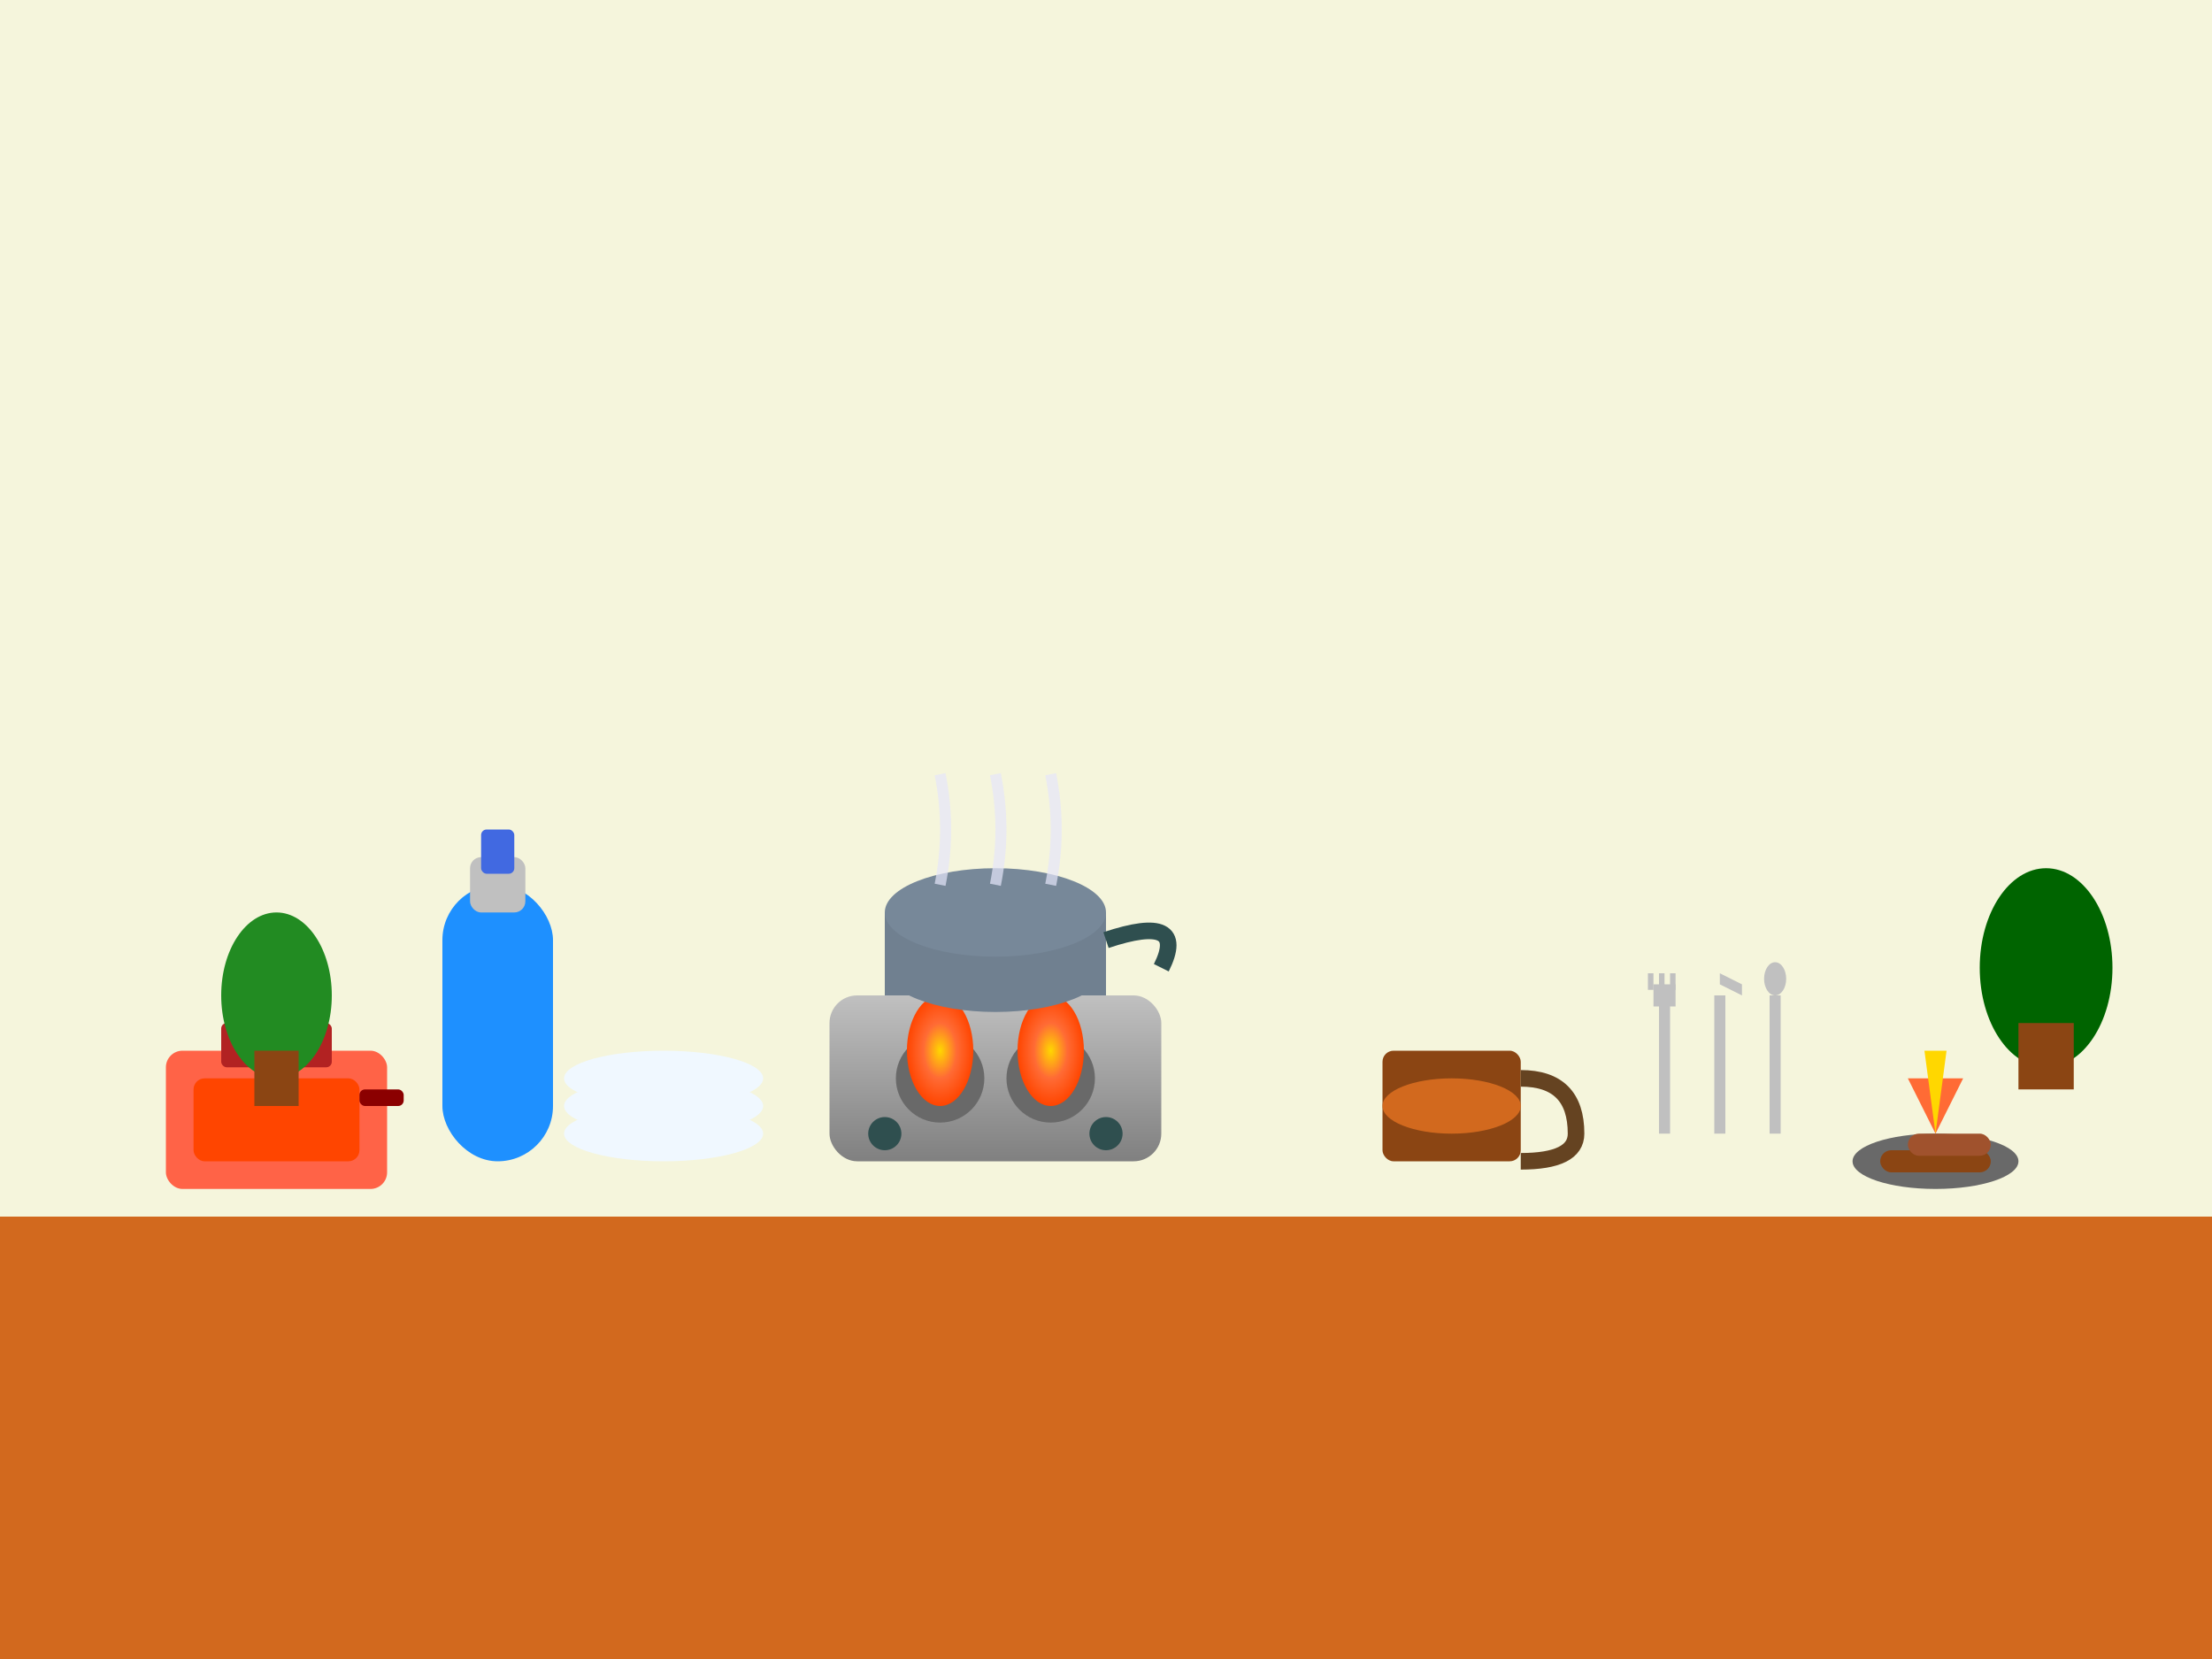 <svg xmlns="http://www.w3.org/2000/svg" viewBox="0 0 400 300" width="400" height="300">
  <defs>
    <linearGradient id="stoveGradient" x1="0%" y1="0%" x2="0%" y2="100%">
      <stop offset="0%" style="stop-color:#C0C0C0;stop-opacity:1" />
      <stop offset="100%" style="stop-color:#808080;stop-opacity:1" />
    </linearGradient>
    <radialGradient id="flameGradient" cx="50%" cy="50%" r="50%">
      <stop offset="0%" style="stop-color:#FFD700;stop-opacity:1" />
      <stop offset="50%" style="stop-color:#FF6B35;stop-opacity:1" />
      <stop offset="100%" style="stop-color:#FF4500;stop-opacity:1" />
    </radialGradient>
  </defs>
  
  <!-- Background -->
  <rect width="400" height="300" fill="#F5F5DC"/>
  
  <!-- Ground -->
  <rect x="0" y="220" width="400" height="80" fill="#D2691E"/>
  
  <!-- Camping Stove -->
  <rect x="150" y="180" width="60" height="30" rx="5" fill="url(#stoveGradient)"/>
  <circle cx="170" cy="195" r="8" fill="#696969"/>
  <circle cx="190" cy="195" r="8" fill="#696969"/>
  <!-- Burner flames -->
  <ellipse cx="170" cy="190" rx="6" ry="10" fill="url(#flameGradient)"/>
  <ellipse cx="190" cy="190" rx="6" ry="10" fill="url(#flameGradient)"/>
  <!-- Control knobs -->
  <circle cx="160" cy="205" r="3" fill="#2F4F4F"/>
  <circle cx="200" cy="205" r="3" fill="#2F4F4F"/>
  
  <!-- Cooking Pot -->
  <ellipse cx="180" cy="175" rx="20" ry="8" fill="#708090"/>
  <rect x="160" y="165" width="40" height="15" fill="#708090"/>
  <ellipse cx="180" cy="165" rx="20" ry="8" fill="#778899"/>
  <!-- Pot handle -->
  <path d="M 200 170 Q 215 165 210 175" stroke="#2F4F4F" stroke-width="3" fill="none"/>
  <!-- Steam -->
  <path d="M 170 160 Q 172 150 170 140" stroke="#E6E6FA" stroke-width="2" fill="none" opacity="0.7"/>
  <path d="M 180 160 Q 182 150 180 140" stroke="#E6E6FA" stroke-width="2" fill="none" opacity="0.7"/>
  <path d="M 190 160 Q 192 150 190 140" stroke="#E6E6FA" stroke-width="2" fill="none" opacity="0.7"/>
  
  <!-- Water Bottle -->
  <rect x="80" y="160" width="20" height="50" rx="10" fill="#1E90FF"/>
  <rect x="85" y="155" width="10" height="10" rx="2" fill="#C0C0C0"/>
  <rect x="87" y="150" width="6" height="8" rx="1" fill="#4169E1"/>
  
  <!-- Camping Mug -->
  <rect x="250" y="190" width="25" height="20" rx="2" fill="#8B4513"/>
  <ellipse cx="262.5" cy="200" rx="12.5" ry="5" fill="#D2691E"/>
  <!-- Handle -->
  <path d="M 275 195 Q 285 195 285 205 Q 285 210 275 210" stroke="#654321" stroke-width="3" fill="none"/>
  
  <!-- Plates -->
  <ellipse cx="120" cy="205" rx="18" ry="5" fill="#F0F8FF"/>
  <ellipse cx="120" cy="200" rx="18" ry="5" fill="#F0F8FF"/>
  <ellipse cx="120" cy="195" rx="18" ry="5" fill="#F0F8FF"/>
  
  <!-- Utensils -->
  <!-- Fork -->
  <rect x="300" y="180" width="2" height="25" fill="#C0C0C0"/>
  <rect x="299" y="178" width="4" height="4" fill="#C0C0C0"/>
  <rect x="298" y="176" width="1" height="3" fill="#C0C0C0"/>
  <rect x="300" y="176" width="1" height="3" fill="#C0C0C0"/>
  <rect x="302" y="176" width="1" height="3" fill="#C0C0C0"/>
  
  <!-- Knife -->
  <rect x="310" y="180" width="2" height="25" fill="#C0C0C0"/>
  <polygon points="311,176 315,178 315,180 311,178" fill="#C0C0C0"/>
  
  <!-- Spoon -->
  <rect x="320" y="180" width="2" height="25" fill="#C0C0C0"/>
  <ellipse cx="321" cy="177" rx="2" ry="3" fill="#C0C0C0"/>
  
  <!-- Cooler -->
  <rect x="30" y="190" width="40" height="25" rx="3" fill="#FF6347"/>
  <rect x="35" y="195" width="30" height="15" rx="2" fill="#FF4500"/>
  <rect x="40" y="185" width="20" height="8" rx="1" fill="#B22222"/>
  <!-- Handle -->
  <rect x="65" y="197" width="8" height="3" rx="1" fill="#8B0000"/>
  
  <!-- Campfire setup -->
  <ellipse cx="350" cy="210" rx="15" ry="5" fill="#696969"/>
  <!-- Logs -->
  <rect x="340" y="208" width="20" height="4" rx="2" fill="#8B4513"/>
  <rect x="345" y="205" width="15" height="4" rx="2" fill="#A0522D"/>
  <!-- Fire -->
  <polygon points="350,205 345,195 355,195" fill="#FF6B35"/>
  <polygon points="350,205 348,190 352,190" fill="#FFD700"/>
  
  <!-- Background elements -->
  <ellipse cx="50" cy="180" rx="10" ry="15" fill="#228B22"/>
  <rect x="46" y="190" width="8" height="10" fill="#8B4513"/>
  <ellipse cx="370" cy="175" rx="12" ry="18" fill="#006400"/>
  <rect x="365" y="185" width="10" height="12" fill="#8B4513"/>
</svg>